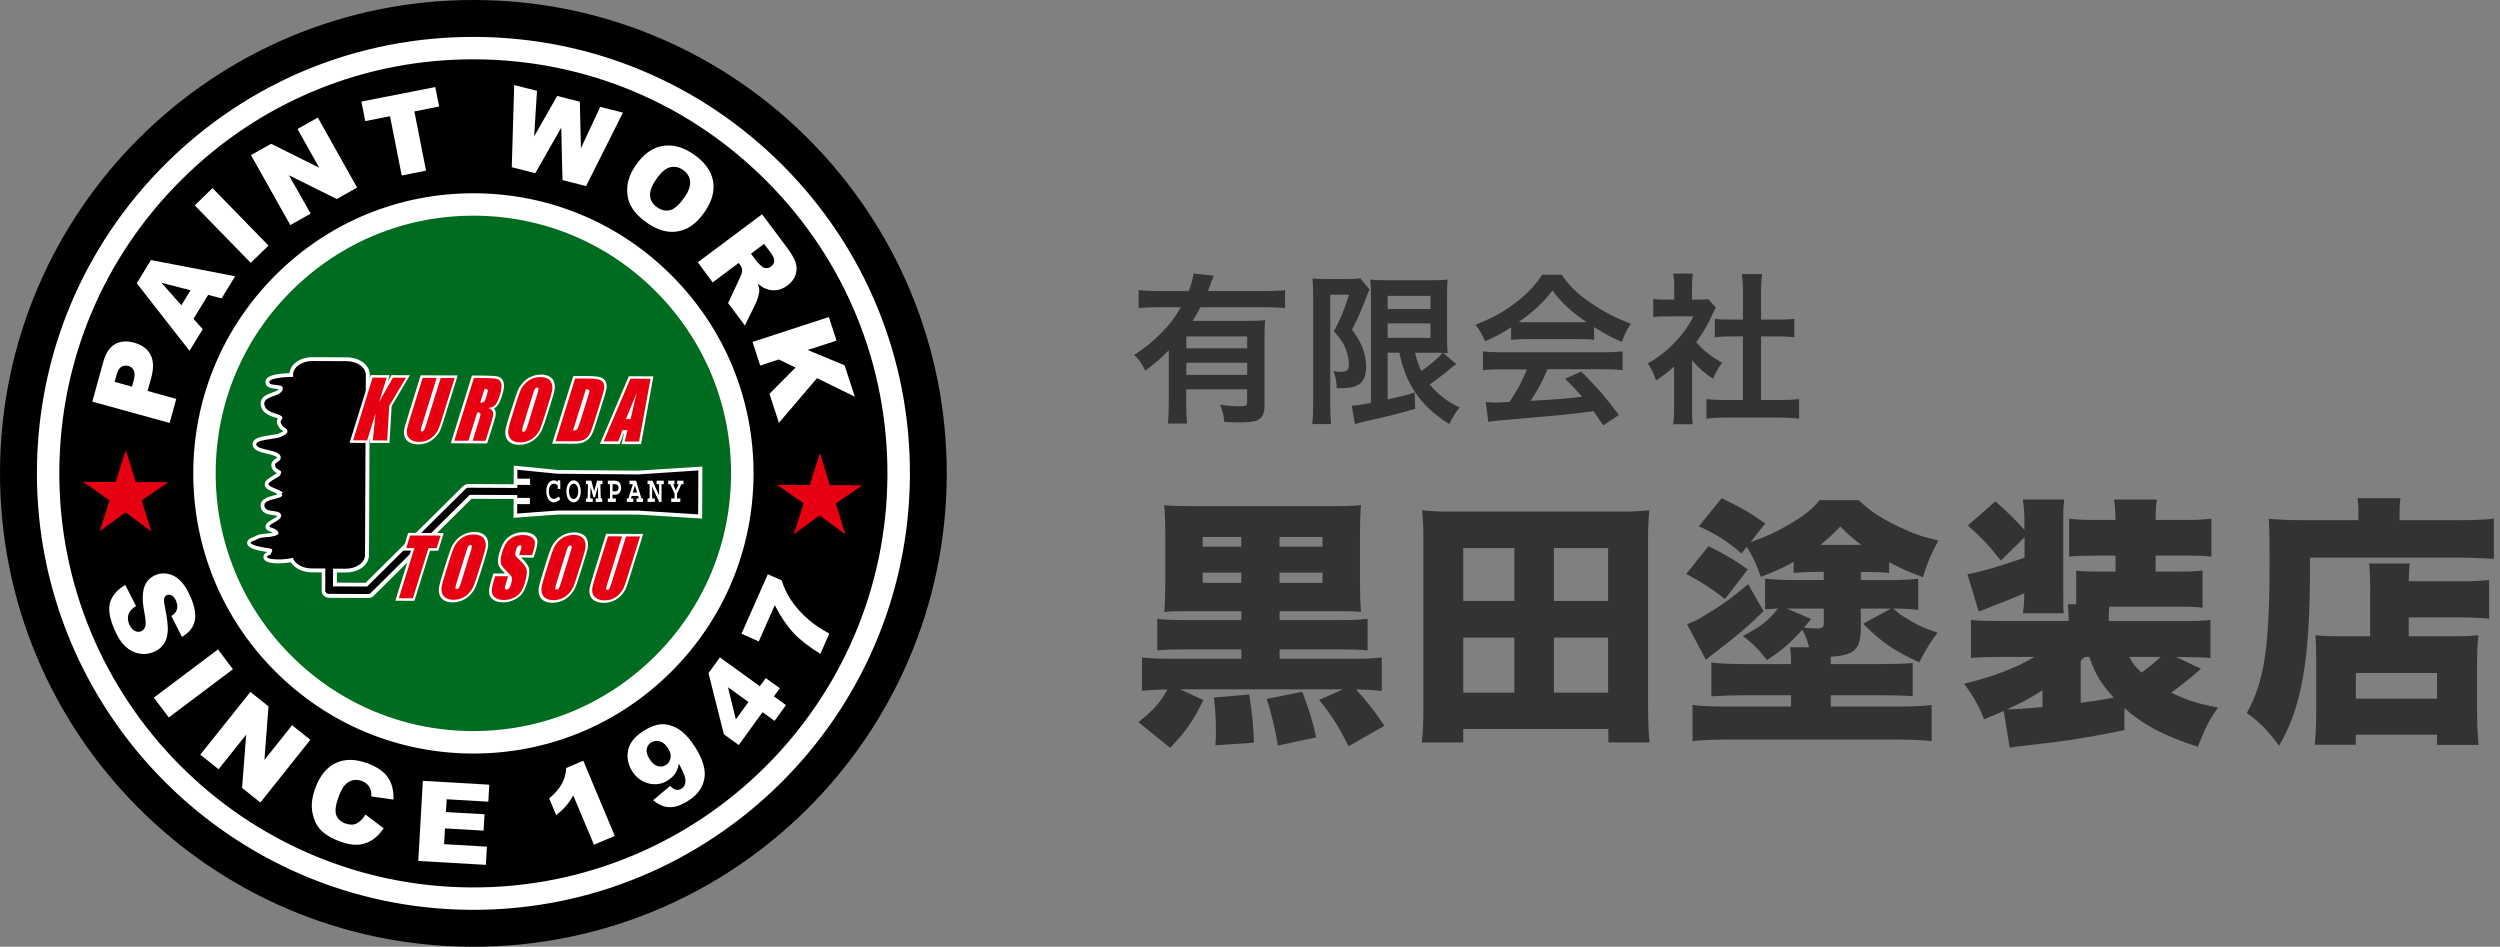 <?xml version="1.0" encoding="utf-8"?>
<!-- Generator: Adobe Illustrator 27.3.1, SVG Export Plug-In . SVG Version: 6.00 Build 0)  -->
<svg version="1.1" id="レイヤー_1" xmlns="http://www.w3.org/2000/svg" xmlns:xlink="http://www.w3.org/1999/xlink" x="0px"
	 y="0px" width="338px" height="128px" viewBox="0 0 338 128" style="enable-background:new 0 0 338 128;" xml:space="preserve">
<rect x="0" y="0" width="338" height="128" fill="#808080" stroke="none"/>
<style type="text/css">
	.st0{fill:#FFFFFF;}
	.st1{fill:#006C20;}
	.st2{fill:#E60012;}
	.st3{fill:#333333;}
</style>
<g>
	<path d="M128,64.28c-0.15,35.35-28.93,63.87-64.28,63.72C28.38,127.85-0.15,99.07,0,63.72C0.15,28.38,28.93-0.15,64.28,0
		C99.62,0.15,128.15,28.93,128,64.28z"/>
	<path class="st0" d="M22.45,22.09C11.26,33.19,5.06,47.98,4.99,63.74c-0.14,32.54,26.22,59.13,58.76,59.27
		c32.54,0.14,59.13-26.22,59.27-58.76l0,0c0.07-15.76-6.01-30.61-17.1-41.8C94.81,11.26,80.02,5.06,64.26,4.99
		C48.49,4.92,33.65,10.99,22.45,22.09z M63.76,119.98C32.89,119.85,7.88,94.63,8.02,63.76c0.06-14.95,5.95-28.99,16.57-39.51
		C35.21,13.71,49.29,7.95,64.24,8.02c14.95,0.07,28.99,5.95,39.51,16.57c10.53,10.62,16.29,24.7,16.23,39.66l0,0
		C119.85,95.11,94.63,120.12,63.76,119.98z"/>
	<path class="st1" d="M100.35,64.16c-0.09,20.08-16.43,36.28-36.51,36.2c-20.08-0.09-36.28-16.43-36.2-36.51
		c0.09-20.08,16.43-36.28,36.51-36.2C84.24,27.73,100.44,44.08,100.35,64.16z"/>
	<path class="st0" d="M37.34,37.11c-7.18,7.12-11.16,16.61-11.21,26.73c-0.04,10.12,3.85,19.64,10.98,26.83
		c7.12,7.18,16.61,11.16,26.73,11.21c10.11,0.04,19.64-3.85,26.83-10.98c7.18-7.12,11.16-16.61,11.21-26.73l0,0
		c0.04-10.12-3.85-19.64-10.98-26.83c-7.12-7.18-16.61-11.16-26.73-11.21C54.05,26.09,44.52,29.98,37.34,37.11z M63.85,98.84
		c-9.31-0.04-18.04-3.7-24.59-10.31c-6.55-6.61-10.14-15.37-10.1-24.68c0.04-9.31,3.7-18.04,10.31-24.59
		c6.61-6.55,15.37-10.14,24.68-10.1c9.31,0.04,18.04,3.7,24.59,10.31c6.55,6.61,10.14,15.37,10.1,24.68l0,0
		c-0.04,9.31-3.7,18.04-10.31,24.59C81.92,95.29,73.16,98.88,63.85,98.84z"/>
	<path class="st0" d="M42.26,48.29c-1.67-0.01-2.99,0.93-3.12,2.16c-2.5,0.09-2.89,0.53-3.04,0.7c-0.13,0.15-0.2,0.33-0.2,0.52
		c0,0.02,0,0.04,0,0.07c0.05,0.68,0.84,0.76,1.36,0.82c0.12,0.01,0.3,0.03,0.42,0.05c-0.06,0.08-0.19,0.18-0.39,0.28
		c-0.11,0.05-0.26,0.1-0.42,0.16c-0.56,0.19-1.25,0.43-1.53,1.02c-0.07,0.15-0.11,0.32-0.11,0.49c0,0.18,0.04,0.36,0.11,0.55
		c0.3,0.82,1.19,1.12,1.84,1.33c0.12,0.04,0.27,0.09,0.39,0.14c-0.1,0.15-0.14,0.29-0.14,0.43c0,0.35,0.22,0.66,0.35,0.84l0.02,0.02
		l-0.01-0.01c0.11,0.17,0.27,0.28,0.41,0.37c0.04,0.02,0.08,0.05,0.11,0.08c-0.09,0.06-0.24,0.13-0.34,0.17l-0.28,0.14
		c-0.13,0.07-0.65,0.14-1.03,0.2c-1.31,0.19-2.12,0.35-2.42,0.87c-0.07,0.12-0.1,0.24-0.1,0.37c0,0.1,0.02,0.2,0.06,0.3l0,0.02
		l0.01,0.01c0.27,0.57,1.04,0.75,1.86,0.94c0.45,0.1,1.35,0.31,1.38,0.54c-0.04,0.04-0.12,0.1-0.18,0.14
		c-0.19,0.13-0.59,0.4-0.59,0.87c0,0.11,0.02,0.24,0.08,0.38c0.15,0.41,0.49,0.6,0.69,0.71c-0.09,0.07-0.32,0.21-0.48,0.31
		c-0.63,0.37-1.18,0.69-1.18,1.21v0.03l0,0.03c0.05,0.5,0.58,0.73,1.26,1.01c0.08,0.03,0.18,0.07,0.28,0.12
		c0.04,0.04,0.07,0.09,0.14,0.18c-0.14,0.04-0.29,0.08-0.41,0.11c-0.77,0.2-1.81,0.46-1.82,1.35c0,0.01,0,0.03,0,0.04
		c0.03,1.07,1.04,1.2,1.65,1.28c0.2,0.03,0.51,0.07,0.61,0.13c-0.11,0.14-0.47,0.34-0.62,0.42l-0.17,0.1
		c-0.38,0.23-0.8,0.48-0.81,0.9c0,0.02,0,0.05,0,0.07c0.04,0.41,0.43,0.54,0.68,0.62c0.11,0.04,0.23,0.08,0.34,0.13
		c-0.07,0.02-0.16,0.03-0.25,0.05l-0.02,0l-0.01,0c-0.17,0.05-0.4,0.06-0.65,0.08c-0.49,0.04-1.05,0.08-1.49,0.36l-0.01,0.01
		c0,0-0.01,0.01-0.01,0.01c-0.04,0.02-0.16,0.06-0.23,0.09c-0.35,0.13-0.7,0.26-0.81,0.61c-0.02,0.06-0.03,0.12-0.03,0.18
		c0,0.12,0.04,0.24,0.1,0.34c0.41,0.62,2.4,0.86,2.63,0.89h0.01c-0.41,0.2-0.54,0.45-0.54,0.66c0,0.07,0.01,0.14,0.03,0.2
		c0.27,0.87,2.53,0.73,3.68,0.52c0.5,0.82,1.58,1.36,2.82,1.37c0,0,0.82,0,1.36,0.01c0,0.71-0.01,2.51-0.01,2.51
		c0,0.51,0.46,0.92,1.03,0.93c0,0,0.01,0,0.01,0l5.38,0.02c0,0,0.12-0.02,0.17-0.03c0.14-0.03,0.26-0.09,0.36-0.19
		c0,0,13.01-12.9,13.31-13.19c0.36,0,4.86,0.02,5.69,0.02c0,0.08-0.01,2.55-0.01,2.55s5.99-0.45,6.03-0.45
		c0.04,0,10.76,0.01,10.79,0.01c0.03,0,8.68,0.54,8.68,0.54l0.03-7.03c0,0-8.61,0.55-8.65,0.55c-0.04,0-10.86-0.09-10.9-0.09
		c-0.05,0-5.95-0.59-5.95-0.59s-0.01,2.39-0.01,2.52c-0.87,0-6.18-0.03-6.18-0.03c-0.24,0-0.47,0.11-0.64,0.29
		c-0.04,0.02-0.07,0.04-0.07,0.04S49.72,78.49,49.43,78.79c-0.34,0-3.12-0.01-3.88-0.02c0-0.46,0-0.91,0.01-1.37
		c0.5,0,1.19,0,1.19,0c1.75,0.01,3.13-1.02,3.14-2.35l0.11-24.36c0.01-1.32-1.36-2.37-3.12-2.38L42.26,48.29z M60.9,65.62l0.08-0.03
		c0,0-0.06,0.03-0.13,0.07C60.86,65.64,60.9,65.62,60.9,65.62z M70.04,55.54c0,0,0-0.01,0-0.01c0,0,0,0,0,0L70.04,55.54z
		 M49.46,51.32C49.46,51.33,49.46,51.33,49.46,51.32l0-0.03C49.46,51.3,49.46,51.31,49.46,51.32z M38.75,68.98c0,0,0,0.01,0,0.01
		l-0.01-0.02C38.75,68.98,38.75,68.98,38.75,68.98z M42.22,81.96c-0.02,0-0.03,0.01-0.05,0.01l0.09-0.02
		C42.27,81.95,42.23,81.96,42.22,81.96z"/>
	<path d="M86.3,64.14l-10.94-0.09l-5.41-0.54l0,1.2l1.71,0.01l0,0.84l-1.71-0.01l0,0.42l-6.69-0.03c-0.12,0-0.23,0.06-0.3,0.16
		c-0.01,0.01-0.03,0.01-0.04,0.02L49.63,79.3l-4.61-0.02l0.01-2.4l1.7,0.01c1.44,0.01,2.62-0.82,2.62-1.84l0.11-24.36
		c0-1.02-1.16-1.86-2.6-1.86l-4.61-0.02c-1.44-0.01-2.62,0.82-2.62,1.84l0,0.3c-1.1,0.02-3.29,0.13-3.23,0.75
		c0.04,0.5,1.69,0.2,1.8,0.66c0.15,0.46-0.31,0.8-0.7,0.99c-0.65,0.31-2.11,0.49-1.7,1.57c0.45,1.23,3.03,0.94,2.22,1.89
		c-0.2,0.24,0,0.5,0.19,0.77c0.15,0.23,0.61,0.35,0.65,0.69c0.04,0.46-0.58,0.61-0.93,0.8c-0.54,0.31-3.57,0.33-3.27,1.1
		c0.38,0.81,3.45,0.55,3.29,1.78c-0.08,0.5-0.96,0.53-0.73,1.11c0.23,0.62,1.15,0.39,0.65,1.19c-0.23,0.31-1.58,0.84-1.58,1.22
		c0.04,0.39,1.69,0.74,1.95,1.16c-0.04,0.04-0.12,0.08-0.19,0.12c0.69,0.77-2.34,0.56-2.31,1.56c0.03,1.11,1.88,0.51,2.22,1.2
		c0.3,0.54-0.62,0.96-1,1.18c-1.27,0.76-0.04,0.46,0.53,1.08c0.46,0.5-0.16,0.65-0.73,0.76c-0.58,0.15-1.46,0.03-2,0.38
		c-0.19,0.15-1,0.3-0.85,0.53c0.23,0.35,1.92,0.62,2.26,0.66c0.88,0.08,0.69,0.31,0.38,0.89c-1.54,0.54,1.23,0.91,3.03,0.42
		c0.27,0.82,1.3,1.43,2.53,1.44l1.87,0.01l-0.01,3.02c0,0.23,0.23,0.41,0.52,0.41c0,0,0,0,0,0c0,0,0.01,0,0.01,0l5.39,0.02
		c0.01,0,0.03,0,0.04-0.01c0.05-0.01,0.09-0.03,0.12-0.06l13.46-13.34l6.42,0.03l0,0.38l1.71,0.01l0,0.84l-1.71-0.01l-0.01,1.28
		l5.49-0.41l10.83,0.01l8.15,0.51l0.03-5.94L86.3,64.14z"/>
	<g>
		<path class="st0" d="M52.95,54.9c0.1-0.17,2.47-4.17,2.47-4.17l-2.49-0.01c0,0-0.4,0.71-0.52,0.92c0.05-0.17,0.29-0.92,0.29-0.92
			l-2.58-0.01l-2.86,9.16l2.58,0.01c0,0,0.21-0.67,0.23-0.75c-0.01,0.11-0.07,0.75-0.07,0.75l2.66,0.01
			C52.67,59.9,52.94,55.07,52.95,54.9z"/>
		<path class="st0" d="M56.88,50.74l-1.67,5.36c-0.3,0.98-0.48,1.6-0.55,1.91c-0.07,0.35-0.06,0.69,0.03,1
			c0.1,0.32,0.31,0.59,0.64,0.78c0.32,0.19,0.73,0.29,1.21,0.29c0.44,0,0.86-0.08,1.25-0.24c0.4-0.17,0.76-0.42,1.07-0.74
			c0.3-0.31,0.53-0.63,0.66-0.94c0.13-0.28,0.29-0.73,0.49-1.4l1.87-6L56.88,50.74z"/>
		<path class="st0" d="M66.92,55.41c-0.03-0.07-0.1-0.13-0.15-0.19c0.14-0.08,0.28-0.16,0.39-0.27c0.27-0.29,0.5-0.76,0.73-1.51
			c0.25-0.79,0.31-1.36,0.2-1.75c-0.12-0.41-0.37-0.67-0.74-0.77c-0.32-0.09-0.93-0.13-1.86-0.14l-1.68-0.01l-2.86,9.16l4.91,0.02
			l0.81-2.58c0.3-0.95,0.35-1.21,0.36-1.33C67.04,55.84,67.01,55.64,66.92,55.41z"/>
		<path class="st0" d="M74.96,52.81c0.08-0.4,0.07-0.78-0.04-1.12c-0.11-0.35-0.33-0.62-0.64-0.79c-0.3-0.17-0.68-0.26-1.12-0.26
			c-0.46,0-0.91,0.09-1.32,0.27c-0.42,0.18-0.8,0.45-1.12,0.8c-0.31,0.34-0.56,0.71-0.72,1.11c-0.15,0.37-0.36,0.97-0.63,1.84
			L68.9,56.1c-0.28,0.89-0.45,1.5-0.53,1.87c-0.08,0.4-0.07,0.78,0.04,1.12c0.11,0.35,0.33,0.62,0.65,0.79
			c0.3,0.17,0.68,0.26,1.12,0.26c0.46,0,0.91-0.09,1.32-0.27c0.42-0.18,0.8-0.45,1.12-0.79c0.31-0.34,0.56-0.71,0.72-1.12
			c0.15-0.37,0.36-0.97,0.63-1.84l0.45-1.45C74.71,53.8,74.88,53.17,74.96,52.81z"/>
		<path class="st0" d="M82,52.52c0.05-0.33,0.02-0.63-0.1-0.9c-0.12-0.28-0.37-0.49-0.72-0.61c-0.32-0.11-0.95-0.17-1.91-0.17
			l-1.76-0.01l-2.86,9.16L77.38,60c0.49,0,0.86-0.03,1.13-0.09c0.3-0.07,0.59-0.2,0.84-0.38c0.26-0.19,0.48-0.45,0.66-0.77
			c0.16-0.29,0.36-0.81,0.6-1.61l0.93-2.97C81.8,53.36,81.95,52.81,82,52.52z"/>
		<path class="st0" d="M88.34,50.88l-3.32-0.01l-3.91,9.16l2.67,0.01c0,0,0.43-1.13,0.58-1.53c0.02,0,0.02,0,0.04,0
			c-0.1,0.4-0.37,1.53-0.37,1.53l2.64,0.01L88.34,50.88z"/>
		<path class="st0" d="M55.19,72.05l-0.74,2.39c0,0,0.78,0,1.11,0c-0.19,0.61-2.11,6.78-2.11,6.78l2.58,0.01
			c0,0,1.92-6.16,2.11-6.78c0.33,0,1.11,0,1.11,0l0.74-2.39L55.19,72.05z"/>
		<path class="st0" d="M65.95,74.09c0.08-0.4,0.07-0.78-0.04-1.12c-0.11-0.35-0.33-0.62-0.64-0.79c-0.3-0.17-0.68-0.26-1.12-0.26
			c-0.46,0-0.91,0.09-1.32,0.27c-0.42,0.18-0.8,0.45-1.12,0.8c-0.31,0.34-0.56,0.71-0.72,1.11c-0.15,0.37-0.36,0.97-0.63,1.84
			l-0.45,1.45c-0.28,0.89-0.45,1.5-0.53,1.87c-0.08,0.4-0.07,0.78,0.04,1.12c0.11,0.35,0.33,0.62,0.64,0.8
			c0.31,0.17,0.68,0.26,1.12,0.26c0.47,0,0.91-0.09,1.32-0.27c0.42-0.18,0.8-0.45,1.12-0.8c0.31-0.33,0.56-0.71,0.72-1.12
			c0.15-0.37,0.36-0.97,0.63-1.84l0.45-1.45C65.69,75.08,65.87,74.46,65.95,74.09z"/>
		<path class="st0" d="M71.51,76.8c-0.11-0.39-0.46-0.85-1.06-1.42c0.47,0,1.7,0.01,1.7,0.01l0.21-0.68
			c0.23-0.72,0.32-1.24,0.3-1.56c-0.03-0.36-0.22-0.66-0.57-0.88c-0.33-0.21-0.77-0.32-1.32-0.32c-0.5,0-0.98,0.09-1.4,0.29
			c-0.45,0.2-0.82,0.49-1.1,0.85c-0.27,0.35-0.51,0.86-0.73,1.57c-0.15,0.49-0.22,0.89-0.21,1.22c0.01,0.33,0.08,0.6,0.21,0.8
			c0.11,0.18,0.35,0.45,0.72,0.83c0.01,0.01,0.02,0.02,0.03,0.03c-0.51,0-1.58-0.01-1.58-0.01l-0.28,0.9
			c-0.21,0.68-0.31,1.2-0.31,1.58c0,0.43,0.18,0.77,0.52,1.04c0.33,0.26,0.79,0.39,1.36,0.39c0.52,0,1.02-0.11,1.48-0.33
			c0.49-0.23,0.87-0.53,1.13-0.88c0.24-0.33,0.46-0.81,0.67-1.47C71.55,77.88,71.63,77.23,71.51,76.8z M63.34,78.91
			c0,0,0.08-0.25,0.16-0.5c-0.01,0.12-0.05,0.29-0.13,0.57c-0.04,0.14-0.08,0.22-0.11,0.27C63.26,79.18,63.29,79.08,63.34,78.91z"/>
		<path class="st0" d="M79.45,74.15c0.08-0.4,0.07-0.78-0.04-1.12c-0.12-0.35-0.33-0.62-0.65-0.79c-0.3-0.17-0.68-0.26-1.12-0.26
			c-0.46,0-0.91,0.09-1.32,0.27c-0.42,0.18-0.8,0.45-1.12,0.8c-0.32,0.34-0.56,0.71-0.72,1.11c-0.15,0.37-0.35,0.97-0.63,1.84
			l-0.45,1.45c-0.28,0.89-0.45,1.5-0.53,1.87c-0.08,0.4-0.07,0.78,0.04,1.12c0.11,0.35,0.33,0.62,0.64,0.8
			c0.31,0.17,0.68,0.26,1.12,0.26c0.46,0,0.91-0.09,1.32-0.27c0.42-0.18,0.8-0.45,1.12-0.8c0.31-0.34,0.56-0.71,0.72-1.12
			c0.15-0.37,0.36-0.97,0.63-1.84l0.45-1.45C79.19,75.14,79.37,74.51,79.45,74.15z"/>
		<path class="st0" d="M81.95,72.17l-1.67,5.35c-0.3,0.98-0.48,1.6-0.55,1.92c-0.07,0.35-0.06,0.68,0.03,1
			c0.1,0.32,0.31,0.59,0.64,0.78c0.32,0.19,0.73,0.29,1.22,0.29c0.44,0,0.86-0.08,1.25-0.24c0.4-0.17,0.76-0.42,1.07-0.74
			c0.3-0.31,0.52-0.63,0.66-0.94c0.12-0.28,0.29-0.73,0.49-1.4l1.87-6L81.95,72.17z"/>
	</g>
	<g>
		<path class="st2" d="M54.89,51.07l-2.27,3.82l-0.27,4.66l-1.94-0.01l0.36-3.64l-1.13,3.64l-1.9-0.01l2.64-8.48l1.9,0.01
			l-1.03,3.29l1.87-3.29L54.89,51.07z"/>
		<path class="st2" d="M61.47,51.1l-1.76,5.66c-0.2,0.64-0.36,1.09-0.48,1.35c-0.12,0.26-0.31,0.53-0.57,0.8
			c-0.26,0.27-0.56,0.48-0.89,0.62c-0.33,0.14-0.7,0.21-1.09,0.21c-0.43,0-0.79-0.09-1.07-0.25c-0.28-0.17-0.46-0.39-0.54-0.66
			c-0.08-0.27-0.09-0.55-0.03-0.85c0.06-0.3,0.24-0.93,0.54-1.88l1.56-5.01l1.9,0.01l-1.98,6.36c-0.12,0.37-0.17,0.61-0.17,0.71
			c0,0.1,0.05,0.16,0.16,0.16c0.12,0,0.21-0.06,0.28-0.17c0.07-0.11,0.17-0.38,0.3-0.8l1.95-6.25L61.47,51.1z"/>
		<path class="st2" d="M64.07,51.11l1.34,0c0.89,0,1.48,0.05,1.78,0.13c0.29,0.08,0.49,0.29,0.58,0.62c0.1,0.33,0.03,0.85-0.19,1.57
			c-0.21,0.66-0.41,1.1-0.63,1.33c-0.21,0.23-0.53,0.36-0.96,0.4c0.34,0.11,0.55,0.26,0.62,0.44c0.07,0.18,0.1,0.35,0.08,0.5
			c-0.01,0.15-0.13,0.57-0.34,1.26l-0.7,2.24L63.9,59.6l0.88-2.83c0.14-0.45,0.2-0.74,0.17-0.85c-0.03-0.11-0.17-0.16-0.43-0.16
			l-1.2,3.83l-1.9-0.01L64.07,51.11z M65.51,52.57l-0.59,1.88c0.21,0,0.37-0.03,0.48-0.1c0.11-0.07,0.22-0.29,0.33-0.66l0.14-0.46
			c0.08-0.27,0.1-0.44,0.04-0.53C65.87,52.61,65.73,52.57,65.51,52.57z"/>
		<path class="st2" d="M73.66,56.13c-0.27,0.85-0.47,1.45-0.61,1.81c-0.15,0.35-0.35,0.68-0.63,0.97c-0.27,0.29-0.59,0.52-0.95,0.67
			c-0.36,0.16-0.74,0.23-1.16,0.23c-0.39,0-0.72-0.08-0.98-0.23c-0.27-0.15-0.45-0.37-0.54-0.67c-0.1-0.3-0.11-0.62-0.04-0.97
			c0.07-0.35,0.24-0.96,0.52-1.83l0.45-1.45c0.27-0.85,0.47-1.45,0.62-1.81c0.14-0.35,0.35-0.67,0.63-0.97
			c0.27-0.29,0.59-0.51,0.95-0.67c0.36-0.16,0.74-0.23,1.16-0.23c0.39,0,0.72,0.08,0.98,0.23c0.27,0.15,0.45,0.37,0.54,0.67
			c0.1,0.3,0.11,0.62,0.04,0.97c-0.07,0.35-0.24,0.96-0.52,1.83L73.66,56.13z M72.63,53.33c0.12-0.4,0.18-0.65,0.18-0.76
			c0-0.11-0.06-0.17-0.18-0.17c-0.1,0-0.19,0.04-0.27,0.13c-0.08,0.09-0.19,0.35-0.32,0.79l-1.23,3.96
			c-0.15,0.49-0.23,0.8-0.23,0.91c0,0.12,0.06,0.17,0.19,0.18c0.13,0,0.23-0.07,0.31-0.2c0.08-0.13,0.19-0.45,0.35-0.95L72.63,53.33
			z"/>
		<path class="st2" d="M77.76,51.17l1.42,0.01c0.92,0,1.52,0.06,1.82,0.15c0.29,0.1,0.49,0.26,0.59,0.48
			c0.1,0.23,0.13,0.47,0.08,0.75c-0.04,0.27-0.19,0.81-0.44,1.62l-0.93,2.97c-0.24,0.76-0.43,1.27-0.57,1.53
			c-0.14,0.26-0.31,0.46-0.51,0.6c-0.2,0.15-0.42,0.25-0.66,0.3c-0.24,0.06-0.59,0.08-1.05,0.08l-2.39-0.01L77.76,51.17z
			 M79.21,52.63l-1.74,5.58c0.27,0,0.46-0.06,0.56-0.19c0.1-0.13,0.24-0.48,0.42-1.04l1.03-3.3c0.12-0.38,0.19-0.63,0.2-0.74
			c0.01-0.11-0.01-0.19-0.07-0.24C79.55,52.66,79.42,52.63,79.21,52.63z"/>
		<path class="st2" d="M87.95,51.22L86.4,59.7l-1.94-0.01l0.38-1.54l-0.68,0l-0.58,1.53l-1.97-0.01l3.62-8.47L87.95,51.22z
			 M85.26,56.67c0.21-0.96,0.48-2.15,0.83-3.58c-0.68,1.64-1.17,2.83-1.47,3.58L85.26,56.67z"/>
		<path class="st2" d="M59.57,72.41l-0.53,1.7l-1.11,0l-2.11,6.78l-1.9-0.01l2.11-6.78l-1.11,0l0.53-1.7L59.57,72.41z"/>
		<path class="st2" d="M64.65,77.41c-0.27,0.85-0.47,1.45-0.62,1.81c-0.14,0.35-0.35,0.67-0.63,0.97c-0.27,0.29-0.59,0.52-0.95,0.67
			c-0.36,0.16-0.74,0.23-1.16,0.23c-0.39,0-0.72-0.08-0.98-0.23c-0.26-0.15-0.45-0.37-0.54-0.67c-0.1-0.3-0.11-0.62-0.04-0.97
			c0.07-0.35,0.24-0.96,0.52-1.83l0.45-1.45c0.27-0.85,0.47-1.45,0.62-1.81c0.14-0.36,0.35-0.68,0.63-0.97
			c0.27-0.29,0.59-0.52,0.95-0.67c0.36-0.16,0.75-0.23,1.16-0.23c0.39,0,0.72,0.08,0.99,0.23c0.27,0.15,0.45,0.37,0.54,0.67
			c0.1,0.3,0.11,0.62,0.04,0.97c-0.07,0.35-0.25,0.96-0.52,1.83L64.65,77.41z M63.62,74.61c0.12-0.39,0.18-0.65,0.18-0.76
			c0-0.11-0.06-0.17-0.18-0.17c-0.1,0-0.19,0.04-0.27,0.13c-0.08,0.09-0.19,0.35-0.32,0.79l-1.23,3.96
			c-0.15,0.49-0.23,0.8-0.23,0.91c0,0.12,0.06,0.17,0.19,0.17c0.13,0,0.23-0.07,0.31-0.2c0.08-0.13,0.19-0.45,0.35-0.95L63.62,74.61
			z"/>
		<path class="st2" d="M71.94,75.05l-1.75-0.01l0.2-0.63c0.09-0.3,0.13-0.49,0.11-0.57c-0.02-0.08-0.08-0.12-0.19-0.12
			c-0.11,0-0.22,0.05-0.31,0.16c-0.09,0.11-0.17,0.27-0.24,0.49c-0.09,0.28-0.12,0.49-0.09,0.63c0.02,0.14,0.15,0.32,0.38,0.52
			c0.66,0.59,1.04,1.07,1.14,1.45c0.1,0.37,0.02,0.98-0.23,1.81c-0.19,0.6-0.39,1.05-0.6,1.33c-0.21,0.28-0.52,0.52-0.93,0.72
			c-0.41,0.19-0.84,0.29-1.31,0.29c-0.51,0-0.9-0.12-1.19-0.34c-0.29-0.23-0.43-0.51-0.44-0.86c0-0.35,0.09-0.84,0.29-1.47
			l0.17-0.55l1.75,0.01l-0.32,1.04c-0.1,0.32-0.14,0.53-0.12,0.62c0.02,0.09,0.1,0.14,0.22,0.14c0.13,0,0.24-0.06,0.34-0.17
			c0.1-0.11,0.18-0.29,0.25-0.51c0.15-0.5,0.2-0.83,0.13-0.98c-0.07-0.16-0.29-0.41-0.65-0.77c-0.36-0.37-0.59-0.63-0.69-0.79
			c-0.11-0.16-0.16-0.39-0.17-0.68c-0.01-0.29,0.05-0.66,0.19-1.11c0.2-0.65,0.42-1.12,0.66-1.42c0.23-0.3,0.54-0.53,0.91-0.7
			c0.37-0.17,0.78-0.25,1.23-0.25c0.49,0,0.88,0.1,1.17,0.28c0.29,0.19,0.44,0.42,0.47,0.7c0.02,0.28-0.07,0.76-0.28,1.44
			L71.94,75.05z"/>
		<path class="st2" d="M78.15,77.46c-0.26,0.85-0.47,1.45-0.61,1.81c-0.15,0.35-0.36,0.68-0.63,0.97c-0.27,0.29-0.59,0.51-0.95,0.67
			c-0.36,0.16-0.74,0.23-1.15,0.23c-0.39,0-0.72-0.08-0.98-0.23c-0.27-0.15-0.45-0.37-0.54-0.67c-0.1-0.3-0.11-0.62-0.04-0.97
			c0.07-0.35,0.24-0.96,0.51-1.83L74.21,76c0.27-0.85,0.47-1.45,0.62-1.81c0.15-0.36,0.35-0.68,0.63-0.97
			c0.27-0.29,0.59-0.52,0.95-0.67c0.36-0.16,0.74-0.23,1.16-0.23c0.39,0,0.72,0.08,0.98,0.23c0.27,0.15,0.45,0.37,0.54,0.67
			c0.1,0.3,0.11,0.62,0.04,0.97c-0.07,0.35-0.24,0.96-0.52,1.83L78.15,77.46z M77.12,74.67c0.12-0.4,0.18-0.65,0.18-0.76
			c0-0.11-0.06-0.17-0.18-0.17c-0.1,0-0.19,0.04-0.27,0.13c-0.08,0.09-0.19,0.35-0.32,0.79l-1.23,3.96
			c-0.15,0.49-0.23,0.8-0.23,0.91c0,0.12,0.06,0.17,0.19,0.18c0.13,0,0.23-0.07,0.31-0.2c0.08-0.13,0.2-0.45,0.35-0.95L77.12,74.67z
			"/>
		<path class="st2" d="M86.54,72.53l-1.77,5.66c-0.2,0.64-0.36,1.09-0.48,1.35c-0.12,0.26-0.31,0.53-0.57,0.8
			c-0.26,0.27-0.56,0.48-0.89,0.62c-0.33,0.14-0.7,0.21-1.09,0.21c-0.44,0-0.79-0.09-1.07-0.26c-0.28-0.17-0.46-0.39-0.54-0.66
			c-0.08-0.27-0.09-0.55-0.03-0.85c0.06-0.3,0.24-0.93,0.54-1.88l1.56-5.01l1.9,0.01l-1.98,6.36c-0.12,0.37-0.17,0.61-0.17,0.71
			c0,0.1,0.05,0.16,0.16,0.16c0.12,0,0.21-0.06,0.28-0.17c0.07-0.11,0.17-0.38,0.3-0.8l1.95-6.25L86.54,72.53z"/>
	</g>
	<g>
		<path class="st0" d="M12.48,54.3l1.48-5.36c0.32-1.17,0.84-1.97,1.56-2.39c0.72-0.43,1.59-0.5,2.62-0.22
			c1.06,0.29,1.79,0.84,2.21,1.63c0.42,0.8,0.45,1.84,0.09,3.14l-0.49,1.76l3.88,1.07l-0.9,3.25L12.48,54.3z M17.84,52.28l0.22-0.79
			c0.17-0.62,0.18-1.09,0.03-1.4c-0.15-0.31-0.39-0.51-0.73-0.61c-0.33-0.09-0.64-0.06-0.93,0.1c-0.29,0.16-0.52,0.53-0.68,1.13
			l-0.25,0.92L17.84,52.28z"/>
		<path class="st0" d="M28.14,39.87l-1.98,3.24l1.25,1.4l-1.79,2.92l-7.13-9.13l1.92-3.14l11.38,2.19l-1.83,2.99L28.14,39.87z
			 M25.76,39.25l-3.94-1.03l2.7,3.05L25.76,39.25z"/>
		<path class="st0" d="M26.33,27.77l2.4-2.34l7.57,7.77l-2.4,2.34L26.33,27.77z"/>
		<path class="st0" d="M33.93,20.97l2.73-1.53l6.5,3.24l-2.94-5.24l2.75-1.54l5.31,9.46l-2.75,1.55l-6.47-3.22L42,28.88l-2.75,1.55
			L33.93,20.97z"/>
		<path class="st0" d="M48.86,13.73l9.99-1.96l0.52,2.63l-3.35,0.66l1.58,8.01l-3.29,0.65l-1.58-8.01l-3.35,0.66L48.86,13.73z"/>
		<path class="st0" d="M69.52,11.5l3.08,0.78l-0.38,6.15l3.11-5.46l3.06,0.78l0.15,6.29l2.61-5.59l3.07,0.78l-4.98,9.93l-3.19-0.81
			l-0.17-7.09l-3.51,6.16l-3.18-0.81L69.52,11.5z"/>
		<path class="st0" d="M85.99,22.29c1.01-1.45,2.2-2.31,3.57-2.55c1.37-0.25,2.78,0.13,4.23,1.13c1.48,1.03,2.35,2.22,2.61,3.57
			c0.25,1.35-0.12,2.75-1.11,4.18c-0.72,1.04-1.49,1.77-2.3,2.2c-0.81,0.42-1.68,0.59-2.6,0.5c-0.92-0.09-1.87-0.48-2.86-1.16
			c-1.01-0.7-1.73-1.43-2.17-2.21c-0.44-0.78-0.62-1.65-0.55-2.63C84.87,24.34,85.27,23.33,85.99,22.29z M88.73,24.22
			c-0.62,0.9-0.9,1.66-0.84,2.28c0.06,0.62,0.38,1.13,0.96,1.53c0.59,0.41,1.18,0.53,1.77,0.38c0.59-0.16,1.23-0.74,1.92-1.73
			c0.58-0.84,0.83-1.57,0.76-2.19c-0.07-0.62-0.4-1.13-0.98-1.53c-0.56-0.38-1.14-0.5-1.75-0.34
			C89.98,22.78,89.36,23.31,88.73,24.22z"/>
		<path class="st0" d="M94.34,35.46l8.69-6.49l3.34,4.46c0.62,0.83,1.02,1.51,1.2,2.06c0.18,0.54,0.18,1.09,0,1.65
			c-0.19,0.56-0.55,1.04-1.11,1.46c-0.48,0.36-0.98,0.57-1.48,0.63c-0.5,0.06-1-0.01-1.48-0.21c-0.31-0.12-0.66-0.35-1.04-0.68
			c0.13,0.4,0.2,0.71,0.2,0.94c0,0.15-0.04,0.41-0.14,0.77c-0.09,0.36-0.18,0.62-0.26,0.78l-1.55,3.18l-2.27-3.03l1.59-3.41
			c0.21-0.44,0.31-0.76,0.31-0.98c-0.01-0.29-0.1-0.56-0.29-0.8l-0.18-0.24l-3.52,2.63L94.34,35.46z M101.53,34.3l0.84,1.12
			c0.09,0.12,0.31,0.33,0.64,0.61c0.17,0.15,0.36,0.22,0.59,0.22c0.23,0,0.44-0.07,0.63-0.21c0.28-0.21,0.43-0.46,0.45-0.75
			c0.02-0.29-0.15-0.67-0.51-1.16l-0.87-1.16L101.53,34.3z"/>
		<path class="st0" d="M112.06,42.86l1.04,3.19l-3.9,1.27l4.99,2.07l1.38,4.24l-5.11-2.5l-5.15,6.03l-1.28-3.92l3.53-3.55
			l-2.27-1.09l-2.51,0.82l-1.04-3.19L112.06,42.86z"/>
	</g>
	<g>
		<path class="st0" d="M16.94,79.09l1.46,2.85c-0.45,0.27-0.75,0.56-0.91,0.86c-0.26,0.49-0.26,1.03-0.01,1.62
			c0.19,0.44,0.44,0.74,0.75,0.88c0.31,0.15,0.6,0.16,0.87,0.04c0.26-0.11,0.44-0.33,0.54-0.64c0.1-0.32,0.07-0.93-0.11-1.83
			c-0.29-1.48-0.3-2.62-0.05-3.41c0.25-0.8,0.76-1.37,1.54-1.71c0.51-0.22,1.06-0.28,1.64-0.18c0.58,0.1,1.13,0.39,1.65,0.87
			c0.52,0.48,1.01,1.24,1.46,2.28c0.56,1.27,0.74,2.35,0.56,3.22c-0.18,0.87-0.76,1.6-1.73,2.17l-1.43-2.82
			c0.41-0.27,0.67-0.58,0.76-0.92c0.09-0.34,0.05-0.72-0.14-1.16c-0.16-0.36-0.35-0.6-0.58-0.71c-0.23-0.12-0.45-0.13-0.67-0.03
			c-0.16,0.07-0.27,0.21-0.33,0.41c-0.07,0.2-0.04,0.6,0.09,1.19c0.3,1.47,0.43,2.56,0.38,3.27c-0.04,0.71-0.22,1.29-0.55,1.75
			c-0.32,0.46-0.76,0.8-1.3,1.04c-0.64,0.28-1.3,0.36-1.99,0.24c-0.69-0.12-1.31-0.44-1.87-0.95c-0.55-0.51-1.04-1.25-1.46-2.22
			c-0.74-1.69-0.93-3.01-0.56-3.95C15.31,80.35,15.97,79.62,16.94,79.09z"/>
		<path class="st0" d="M29.47,87.8l2.02,2.68L22.82,97l-2.02-2.68L29.47,87.8z"/>
		<path class="st0" d="M33.85,93.55l2.45,1.95l-0.55,7.24l3.74-4.69l2.47,1.97l-6.76,8.48l-2.47-1.97l0.55-7.2L29.55,104l-2.47-1.97
			L33.85,93.55z"/>
		<path class="st0" d="M49.42,110.13l2.45,1.85c-0.47,0.7-1,1.24-1.59,1.61c-0.59,0.37-1.23,0.58-1.92,0.62
			c-0.69,0.04-1.49-0.1-2.4-0.44c-1.1-0.41-1.95-0.91-2.53-1.49c-0.58-0.58-0.98-1.37-1.18-2.37c-0.21-1-0.08-2.13,0.39-3.39
			c0.63-1.68,1.55-2.8,2.78-3.37c1.23-0.57,2.67-0.55,4.3,0.06c1.28,0.48,2.19,1.11,2.73,1.9c0.54,0.79,0.79,1.79,0.75,2.99l-3-0.42
			c0.02-0.35,0-0.61-0.05-0.79c-0.09-0.31-0.23-0.57-0.44-0.79c-0.21-0.22-0.47-0.4-0.78-0.51c-0.71-0.27-1.37-0.18-1.96,0.24
			c-0.45,0.32-0.84,0.93-1.17,1.83c-0.42,1.12-0.53,1.96-0.35,2.5c0.19,0.54,0.59,0.93,1.21,1.16c0.6,0.22,1.12,0.23,1.55,0.01
			C48.64,111.12,49.05,110.72,49.42,110.13z"/>
		<path class="st0" d="M57.17,105.57l8.98,0.52l-0.13,2.3l-5.63-0.33l-0.1,1.73l5.22,0.3l-0.13,2.21l-5.22-0.3l-0.12,2.13l5.79,0.34
			l-0.14,2.46l-9.14-0.53L57.17,105.57z"/>
		<path class="st0" d="M78.86,102.85l4.26,10.17l-2.82,1.18l-2.79-6.65c-0.31,0.54-0.63,1-0.97,1.39c-0.33,0.39-0.78,0.82-1.34,1.28
			l-0.95-2.27c0.82-0.7,1.39-1.38,1.74-2.02c0.34-0.65,0.53-1.35,0.56-2.1L78.86,102.85z"/>
		<path class="st0" d="M88.3,108.19l2.31-1.94c0.29,0.31,0.56,0.49,0.81,0.53c0.25,0.04,0.48-0.01,0.71-0.15
			c0.4-0.26,0.58-0.67,0.54-1.22c-0.03-0.41-0.33-1.13-0.88-2.16c-0.1,0.51-0.26,0.94-0.48,1.29c-0.22,0.35-0.54,0.66-0.96,0.93
			c-0.81,0.53-1.68,0.68-2.62,0.46c-0.93-0.22-1.68-0.77-2.25-1.65c-0.39-0.6-0.6-1.24-0.64-1.92c-0.03-0.68,0.12-1.31,0.45-1.89
			c0.34-0.58,0.88-1.11,1.64-1.6c0.91-0.59,1.74-0.9,2.49-0.95c0.75-0.04,1.51,0.17,2.28,0.64c0.77,0.47,1.51,1.26,2.24,2.38
			c1.06,1.64,1.5,3.07,1.3,4.28c-0.2,1.21-0.9,2.21-2.13,3c-0.72,0.47-1.35,0.75-1.87,0.85c-0.53,0.1-1.03,0.08-1.52-0.06
			C89.24,108.84,88.77,108.58,88.3,108.19z M90.3,101.13c-0.32-0.49-0.69-0.79-1.11-0.91c-0.43-0.12-0.81-0.06-1.17,0.17
			c-0.33,0.21-0.53,0.52-0.59,0.91c-0.06,0.39,0.08,0.84,0.4,1.34c0.33,0.51,0.69,0.82,1.09,0.94c0.4,0.12,0.77,0.07,1.11-0.15
			c0.35-0.23,0.56-0.55,0.63-0.96C90.74,102.05,90.61,101.61,90.3,101.13z"/>
		<path class="st0" d="M103.09,96.29l-3.21,4.44l-2.01-1.45l-2.08-8.27l1.54-2.13l5.4,3.9l0.8-1.1l1.9,1.37l-0.8,1.1l1.63,1.18
			l-1.54,2.13L103.09,96.29z M101.19,94.91l-2.77-2l1.07,4.35L101.19,94.91z"/>
		<path class="st0" d="M100.25,85.68l3.56-8.04l1.86,0.82c0.32,0.98,0.75,1.87,1.27,2.66c0.64,0.96,1.44,1.85,2.39,2.67
			c0.74,0.64,1.67,1.26,2.79,1.87l-1.21,2.74c-1.52-0.93-2.73-1.87-3.62-2.82c-0.89-0.95-1.74-2.2-2.54-3.76l-2.17,4.9L100.25,85.68
			z"/>
	</g>
	<g>
		<path class="st2" d="M11.23,65.15l4.4,0.02l1.38-4.34l1.35,4.35l4.4,0.02l-3.6,2.46l1.3,4.2l-3.48-2.59l-3.5,2.56l1.33-4.19
			L11.23,65.15z"/>
	</g>
	<g>
		<path class="st2" d="M105.07,65.56l4.4,0.02l1.38-4.34l1.35,4.35l4.4,0.02l-3.6,2.46l1.3,4.2l-3.48-2.59l-3.5,2.56l1.33-4.19
			L105.07,65.56z"/>
	</g>
	<g>
		<path class="st0" d="M74.89,67.92c-0.79,0-1.03-0.93-1.03-1.51c0-0.85,0.42-1.47,1.01-1.47c0.31,0,0.49,0.16,0.54,0.21v-0.21h0.34
			v1.17h-0.34v-0.48c-0.16-0.14-0.35-0.24-0.54-0.24c-0.26,0-0.67,0.26-0.67,1.02c0,0.53,0.2,1.04,0.67,1.04
			c0.3,0,0.56-0.22,0.67-0.33l0.21,0.34C75.48,67.82,75.03,67.92,74.89,67.92z"/>
		<path class="st0" d="M77.55,67.92c-0.47,0-0.98-0.48-0.98-1.48c0-0.78,0.37-1.5,0.98-1.5c0.65,0,0.97,0.79,0.97,1.49
			C78.52,67.56,77.91,67.92,77.55,67.92z M77.55,65.4c-0.42,0-0.63,0.55-0.63,1.02c0,0.5,0.21,1.04,0.63,1.04
			c0.47,0,0.64-0.64,0.64-1.05C78.18,66.05,78.03,65.4,77.55,65.4z"/>
		<path class="st0" d="M81.17,65.46l0.05,1.93h0.2v0.47h-0.88v-0.47h0.34l-0.05-1.58l-0.39,1.41h-0.22l-0.37-1.43l-0.06,1.6h0.35
			v0.47h-0.9v-0.47h0.2l0.06-1.93h-0.28v-0.47h0.73l0.38,1.43l0.4-1.43h0.72v0.47H81.17z"/>
		<path class="st0" d="M83.24,66.88h-0.43v0.51h0.45v0.47h-1.08v-0.47h0.29v-1.93h-0.29v-0.47h0.96c0.24,0,0.5,0.08,0.66,0.32
			c0.11,0.18,0.16,0.41,0.16,0.65C83.97,66.48,83.68,66.88,83.24,66.88z M83.44,65.53c-0.09-0.06-0.2-0.07-0.29-0.07h-0.33v0.96
			h0.29c0.13,0,0.25,0,0.36-0.07c0.07-0.05,0.16-0.17,0.16-0.4C83.63,65.76,83.56,65.6,83.44,65.53z"/>
		<path class="st0" d="M86.06,67.86v-0.47h0.31l-0.11-0.34h-0.85l-0.11,0.34h0.32v0.47h-0.88v-0.47h0.22l0.6-1.93h-0.45v-0.47h0.89
			l0.72,2.4h0.21v0.47H86.06z M85.84,65.66l-0.29,0.93h0.58L85.84,65.66z"/>
		<path class="st0" d="M89.44,65.46v2.4h-0.32l-0.95-2.05v1.58h0.36v0.47h-0.98v-0.47h0.28v-1.93h-0.28v-0.47h0.66l0.9,1.99v-1.52
			h-0.34v-0.47h0.97v0.47H89.44z"/>
		<path class="st0" d="M92.12,65.46l-0.58,1.29v0.64h0.44v0.47h-1.23v-0.47h0.45v-0.64l-0.58-1.29h-0.28v-0.47h0.85v0.47h-0.19
			l0.37,0.85l0.38-0.85h-0.2v-0.47h0.85v0.47H92.12z"/>
	</g>
</g>
<g>
	<path class="st3" d="M158.03,47.35c-1.17,1.19-1.61,1.56-3.19,2.77c-0.46-0.97-0.79-1.43-1.5-2.13c1.47-0.95,2.51-1.8,3.7-3.01
		c1.12-1.12,1.8-2.02,2.62-3.45h-3.1c-1.08,0-1.87,0.04-2.62,0.13v-2.44c0.77,0.09,1.54,0.13,2.64,0.13h4.14
		c0.35-0.9,0.55-1.65,0.64-2.38l2.75,0.31c-0.15,0.33-0.2,0.42-0.48,1.23c-0.09,0.26-0.13,0.37-0.31,0.84h7.85
		c1.08,0,1.85-0.04,2.57-0.13v2.44c-0.73-0.09-1.54-0.13-2.57-0.13h-8.85c-0.4,0.73-0.66,1.17-1.08,1.85h7.52
		c1.1,0,1.65-0.02,2.29-0.09c-0.07,0.68-0.09,1.39-0.09,2.51v9.18c0,0.86-0.26,1.43-0.84,1.78c-0.42,0.24-1.23,0.35-2.57,0.35
		c-0.51,0-0.92-0.02-2.02-0.07c-0.11-0.99-0.22-1.47-0.57-2.31c1.23,0.15,1.87,0.2,2.55,0.2c0.97,0,1.1-0.09,1.1-0.62v-1.67h-8.23
		v1.87c0,1.19,0.04,1.96,0.11,2.75h-2.6c0.09-0.79,0.13-1.65,0.13-2.77V47.35z M168.62,45.48h-8.23v1.61h8.23V45.48z M160.39,49.05
		v1.63h8.23v-1.63H160.39z"/>
	<path class="st3" d="M177.53,39.67c0-0.68-0.02-1.06-0.07-2.02c0.4,0.04,0.81,0.07,1.61,0.07h3.23c0.88,0,1.34-0.04,1.61-0.11
		l1.25,1.54c-0.15,0.29-0.22,0.46-0.68,1.67c-0.46,1.21-0.97,2.35-1.69,3.76c0.9,1.23,1.25,1.87,1.56,2.82
		c0.22,0.68,0.35,1.5,0.35,2.18c0,1.3-0.4,2.13-1.19,2.51c-0.59,0.31-1.21,0.4-2.79,0.4c-0.04-1.06-0.13-1.56-0.46-2.31
		c0.31,0.04,0.68,0.09,0.97,0.09c0.86,0,1.14-0.24,1.14-0.97c0-0.75-0.18-1.52-0.48-2.27c-0.33-0.73-0.66-1.23-1.54-2.24
		c0.97-1.87,1.21-2.44,2.05-4.95h-2.55v14.96c0,0.92,0.04,1.74,0.11,2.53h-2.55c0.09-0.66,0.13-1.5,0.13-2.53V39.67z M187.61,47.68
		V54c2.46-0.55,2.46-0.55,3.65-0.95l0.07,2.22c-2.29,0.68-3.76,1.03-7.02,1.76c-0.48,0.11-0.88,0.22-1.12,0.31l-0.44-2.49
		c0.44,0,1.23-0.13,2.6-0.37V40.13c0-0.99-0.02-1.52-0.09-2.35c0.44,0.09,0.97,0.11,2.11,0.11h6.29c1.06,0,1.47-0.02,2.05-0.11
		c-0.04,0.53-0.07,1.03-0.07,2.44v5.13c0,1.25,0.02,1.67,0.09,2.4c-0.42-0.04-0.42-0.04-0.62-0.04l1.78,1.52
		c-0.11,0.04-0.44,0.31-0.62,0.46c-0.68,0.59-2.02,1.63-2.97,2.29c1.08,1.32,2.33,2.29,4.05,3.12c-0.57,0.66-0.92,1.23-1.39,2.24
		c-2.13-1.34-3.48-2.6-4.6-4.27c-1.06-1.58-1.63-2.99-2.18-5.39H187.61z M187.61,41.78h5.79V40h-5.79V41.78z M187.61,45.68h5.79
		v-1.96h-5.79V45.68z M191.31,47.68c0.29,1.14,0.46,1.65,0.86,2.49c1.32-0.92,2.46-1.94,2.86-2.46c-0.29-0.02-0.77-0.02-1.08-0.02
		H191.31z"/>
	<path class="st3" d="M204.3,44.25c-1.36,0.88-1.98,1.21-3.52,1.89c-0.37-0.88-0.73-1.5-1.28-2.24c2.38-0.95,3.85-1.76,5.52-3.06
		c1.45-1.12,2.57-2.29,3.48-3.7h2.62c1.17,1.63,2.05,2.49,3.72,3.65c1.87,1.32,3.65,2.24,5.65,2.97c-0.62,0.95-0.9,1.56-1.21,2.46
		c-1.39-0.59-2.22-1.03-3.76-2v1.72c-0.57-0.07-1.14-0.09-1.98-0.09h-7.35c-0.64,0-1.3,0.02-1.89,0.09V44.25z M203.09,49.93
		c-1.12,0-1.87,0.04-2.6,0.13V47.5c0.73,0.09,1.56,0.13,2.6,0.13h13.71c1.08,0,1.85-0.04,2.57-0.13v2.55
		c-0.73-0.09-1.47-0.13-2.57-0.13h-7.57c-0.68,1.61-1.36,2.9-2.29,4.27c3.89-0.22,3.89-0.22,6.98-0.55
		c-0.7-0.77-1.08-1.17-2.31-2.44l2.18-0.97c2.35,2.38,3.3,3.48,5.08,5.88l-2.11,1.39c-0.73-1.08-0.95-1.39-1.32-1.91
		c-1.83,0.24-3.15,0.4-3.96,0.48c-2.18,0.2-6.54,0.59-7.42,0.66c-1.23,0.09-2.33,0.2-2.84,0.31l-0.35-2.68
		c0.59,0.04,0.97,0.07,1.28,0.07c0.15,0,0.81-0.02,1.94-0.09c1.08-1.63,1.76-2.9,2.35-4.4H203.09z M213.52,43.57
		c0.35,0,0.55,0,0.97-0.02c-2.02-1.39-3.28-2.53-4.6-4.27c-1.17,1.56-2.53,2.84-4.58,4.27c0.37,0.02,0.51,0.02,0.9,0.02H213.52z"/>
	<path class="st3" d="M228.76,55.12c0,1.03,0.02,1.58,0.11,2.24h-2.66c0.11-0.66,0.13-1.25,0.13-2.29v-5.52
		c-0.86,0.79-1.32,1.14-2.44,1.87c-0.26-0.84-0.66-1.63-1.12-2.29c1.54-0.88,2.6-1.72,3.78-2.97c1.03-1.08,1.67-1.98,2.4-3.39h-3.59
		c-0.79,0-1.25,0.02-1.85,0.09v-2.44c0.55,0.07,1.01,0.09,1.74,0.09h1.1v-1.85c0-0.57-0.04-1.17-0.13-1.67h2.66
		c-0.09,0.51-0.13,0.99-0.13,1.72v1.8h0.9c0.68,0,0.99-0.02,1.28-0.07l1.06,1.14c-0.2,0.33-0.33,0.55-0.48,0.92
		c-0.73,1.58-1.14,2.31-2.2,3.76c1.03,1.17,2.05,1.96,3.5,2.79c-0.53,0.7-0.86,1.32-1.21,2.16c-1.14-0.75-1.89-1.39-2.84-2.49V55.12
		z M238.09,54.08h2.64c1.1,0,1.83-0.04,2.51-0.13v2.66c-0.77-0.11-1.63-0.15-2.51-0.15h-7.53c-0.88,0-1.72,0.04-2.49,0.15v-2.66
		c0.7,0.09,1.47,0.13,2.53,0.13h2.4v-8.6H234c-0.75,0-1.45,0.04-2.16,0.11V43.1c0.64,0.09,1.21,0.11,2.16,0.11h1.65v-3.87
		c0-0.9-0.04-1.43-0.15-2.29h2.75c-0.13,0.88-0.15,1.34-0.15,2.29v3.87h2.33c0.99,0,1.54-0.02,2.16-0.11v2.49
		c-0.7-0.07-1.39-0.11-2.16-0.11h-2.33V54.08z"/>
	<path class="st3" d="M161.48,82.63c-2.41,0-3.12,0-4.07,0.11c0.11-1.42,0.14-2.41,0.14-4.25V72.5c0-1.81-0.04-2.83-0.14-4.21
		c1.03,0.11,2.09,0.14,3.97,0.14h18.63c1.84,0,3.05-0.04,4-0.14c-0.11,1.2-0.14,2.3-0.14,4.18v6.02c0,1.95,0.04,3.05,0.14,4.25
		c-0.99-0.11-1.66-0.11-4.07-0.11h-6.94v1.2h8.32c1.84,0,2.66-0.04,3.58-0.18v4.29c-0.99-0.11-1.98-0.14-3.54-0.14h-8.36v1.27h9.77
		c1.98,0,2.76-0.04,4.04-0.18v4.53c-1.27-0.14-2.02-0.18-3.47-0.21c1.49,1.63,2.55,3.01,3.83,4.92l-4.85,2.76
		c-1.2-2.44-2.23-4.11-3.97-6.27l3.22-1.42h-21.99l3.12,1.45c-1.45,2.94-2.51,4.43-4.5,6.45l-4.29-3.47
		c2.02-1.59,2.94-2.62,3.93-4.43c-1.35,0.04-2.16,0.07-3.44,0.21v-4.53c1.17,0.14,2.09,0.18,4.04,0.18h9.39V87.8h-7.76
		c-1.59,0-2.58,0.04-3.61,0.14v-4.29c0.85,0.14,1.91,0.18,3.61,0.18h7.76v-1.2H161.48z M167.82,72.6h-5.21v1.31h5.21V72.6z
		 M167.82,77.42h-5.21v1.38h5.21V77.42z M168.89,93.89c0.39,2.44,0.6,4.43,0.64,6.52l-5.21,0.35c0.07-0.89,0.07-1.13,0.07-1.81
		c0-1.84-0.07-2.94-0.28-4.64L168.89,93.89z M176.07,93.53c0.92,2.44,1.38,3.9,1.88,6.16l-5.17,1.1c-0.46-2.55-0.85-4.18-1.52-6.3
		L176.07,93.53z M178.8,73.91V72.6h-5.81v1.31H178.8z M178.8,78.8v-1.38h-5.81v1.38H178.8z"/>
	<path class="st3" d="M217.45,100.37v-1.81h-19.62v1.81h-5.6c0.14-1.24,0.21-2.66,0.21-4.92V72.96c0-1.49-0.04-2.66-0.18-3.97
		c1.35,0.14,2.44,0.18,4.14,0.18h22.49c1.66,0,2.76-0.04,4.11-0.18c-0.14,1.24-0.18,2.3-0.18,3.97v22.49c0,1.95,0.07,3.82,0.21,4.92
		H217.45z M197.83,81.25h6.91v-7.15h-6.91V81.25z M197.83,93.64h6.91V86.2h-6.91V93.64z M210.09,81.25h7.33v-7.15h-7.33V81.25z
		 M210.09,93.64h7.33V86.2h-7.33V93.64z"/>
	<path class="st3" d="M230.99,73.84c2.37,1.17,3.75,2.02,5.31,3.15l-3.08,4c-1.56-1.24-3.12-2.27-5.24-3.4L230.99,73.84z
		 M238.43,82.63c-2.3,2.23-3.51,3.26-6.66,5.67c-0.35,0.25-0.74,0.57-1.13,0.92l-2.55-4.82c0.96-0.39,1.1-0.46,1.81-0.85
		c2.59-1.52,4.11-2.59,6.45-4.57L238.43,82.63z M244.59,87.51c-0.32-1.13-0.46-1.52-0.92-2.37c-1.52,1.7-2.69,2.73-4.78,4.11
		c-1.24-1.59-1.81-2.16-3.26-3.26c2.37-1.24,3.58-2.16,4.75-3.72c-0.71,0.04-1.03,0.07-1.74,0.11v-4.14
		c1.1,0.11,2.44,0.18,3.82,0.18h4.11v-1.1h-0.74c-1.56,0-2.2,0.04-3.33,0.14v-1.49c-1.63,0.89-2.51,1.28-4.43,2.02
		c-0.57-1.63-1.17-2.94-1.91-4.07l-0.71,0.92c-1.84-1.63-3.4-2.62-5.77-3.68l3.08-3.79c2.55,1.2,3.72,1.88,5.91,3.4l-2.02,2.55
		c2.37-0.89,2.97-1.13,4.78-2.16c2.3-1.27,3.68-2.37,4.57-3.54h5.31c1.42,1.42,3.05,2.48,5.52,3.65c1.95,0.92,3.19,1.35,5.24,1.81
		c-0.96,1.74-1.42,2.8-2.09,4.96c-1.91-0.71-2.76-1.1-4.57-2.02v1.45c-1.2-0.11-1.77-0.14-3.29-0.14h-0.53v1.1h4
		c1.49,0,2.59-0.07,3.75-0.18v4.21c-1.2-0.14-1.91-0.18-3.33-0.18c0.6,0.6,0.81,0.74,1.49,1.17c1.45,0.92,2.62,1.49,4.46,2.09
		c-0.85,1.1-1.52,2.16-2.48,4c-3.36-1.52-5.17-2.76-7.58-5.21l3.75-2.05h-4.07v2.51c0,3.01-0.78,3.79-4.07,4v0.99h6.91
		c1.88,0,3.08-0.04,4.18-0.14v4.5c-1.06-0.11-2.3-0.14-4.14-0.14h-6.94v1.52h9.39c1.88,0,3.12-0.07,4.25-0.21v4.89
		c-1.31-0.14-2.66-0.21-4.71-0.21h-22.95c-2.02,0-3.4,0.07-4.67,0.21v-4.89c1.06,0.14,2.34,0.21,4.29,0.21h9.03v-1.52h-6.34
		c-1.31,0-2.3,0.04-4.43,0.14v-4.57c1.03,0.14,2.44,0.21,4.46,0.21h6.3v-0.46c0-0.74-0.04-1.35-0.14-1.81H244.59z M244.88,83.69
		c-0.46,0.57-0.6,0.71-0.99,1.17c0.6,0.07,1.27,0.11,1.66,0.11c0.85,0,1.03-0.14,1.03-0.74v-1.95h-4.99L244.88,83.69z M251.64,73.67
		c-1.2-0.92-1.66-1.31-2.83-2.48c-1.2,1.24-1.66,1.63-2.69,2.48H251.64z"/>
	<path class="st3" d="M287.23,98.71c-3.44,0.71-6.87,1.31-9.53,1.63l-5.03,0.6c-0.32,0.04-0.53,0.07-0.96,0.14l-0.81-4.96
		c-0.71,0.32-1.1,0.5-2.66,1.13c-0.67-1.77-1.38-3.01-2.69-4.82c3.75-0.89,6.69-1.98,9.53-3.61h-4.75c-1.74,0-2.73,0.04-3.86,0.14
		v-5.14c1.06,0.11,2.2,0.14,4.07,0.14h9.14v-0.28c0-0.81-0.04-1.38-0.11-1.98h1.13v-4.53c0.92,0.07,1.49,0.11,3.12,0.11h2.2v-2.16
		h-2.76c-1.52,0-2.59,0.04-3.51,0.14v-5.14c1.03,0.14,1.98,0.18,3.51,0.18h2.76c-0.04-1.38-0.07-1.98-0.21-2.76h5.81
		c-0.14,0.78-0.18,1.38-0.18,2.76h4c1.56,0,2.48-0.04,3.54-0.18v5.14c-1.03-0.11-1.81-0.14-3.54-0.14h-4v2.16h3.12
		c1.63,0,2.3-0.04,3.22-0.14v5.03c-0.85-0.11-1.38-0.14-3.05-0.14h-9.56c-0.04,0.5-0.07,0.99-0.07,1.66v0.28h9.85
		c1.84,0,2.9-0.04,3.9-0.14v5.14c-1.17-0.11-2.2-0.14-3.93-0.14h-0.71l3.36,1.59c-1.45,1.27-2.87,2.41-4.04,3.22
		c2.2,1.06,3.82,1.56,6.34,2.02c-1.17,1.66-1.63,2.55-2.73,5.31c-4.6-1.49-7.51-3.05-9.92-5.24V98.71z M270.51,75.79
		c-1.49-1.91-2.48-2.98-4.46-4.75l3.72-3.26c1.77,1.56,2.83,2.62,3.93,3.86v-1.06c0-1.2-0.07-2.05-0.21-3.05h5.6
		c-0.11,0.74-0.14,1.56-0.14,3.08v8.89c0,2.23,0,2.66,0.07,3.4h-5.52c0.14-0.99,0.18-1.45,0.18-2.69c-1.1,0.5-3.15,1.31-6.16,2.48
		l-1.52-5.06c1.91-0.35,3.86-0.92,7.72-2.23v-2.76L270.51,75.79z M276.14,93.32c-1.7,1.1-2.73,1.63-4.78,2.59c0.14,0,0.21,0,0.25,0
		c0.74,0,3.26-0.18,4.53-0.32V93.32z M281.31,95.02c1.88-0.25,2.9-0.39,4.46-0.71c-1.7-1.84-2.51-3.19-3.29-5.49h-0.64
		c-0.18,0.18-0.28,0.28-0.53,0.53V95.02z M287.87,88.82c0.5,0.92,0.81,1.31,1.66,2.12c0.96-0.71,1.59-1.2,2.58-2.12H287.87z"/>
	<path class="st3" d="M318.86,69.2c0-0.78-0.04-1.27-0.14-1.84h5.84c-0.11,0.53-0.14,1.03-0.14,1.91v1.06h7.76
		c2.23,0,3.9-0.07,4.99-0.21v5.45c-1.42-0.11-3.33-0.18-4.89-0.18h-19.97c0,0.67,0,1.2,0,1.56c0,12.29-1.13,18.7-4.18,23.87
		c-1.45-1.98-2.55-3.12-4.36-4.43c2.41-4.32,3.08-8.96,3.08-20.75c0-2.66-0.04-4.25-0.11-5.49c1.38,0.11,2.9,0.18,4.67,0.18h7.44
		V69.2z M320.45,80.04c0-2.05-0.04-2.9-0.14-3.86h5.49c-0.07,0.71-0.11,1.24-0.14,2.41h6.87c1.98,0,3.15-0.07,4-0.18v5.24
		c-1.2-0.11-2.51-0.18-3.82-0.18h-7.05v2.55h6.16c1.59,0,2.37-0.04,3.26-0.14c-0.14,1.31-0.18,2.34-0.18,3.97v6.02
		c0,2.3,0.07,3.58,0.21,4.85h-5.63v-1.38h-10.98v1.35h-5.56c0.14-1.03,0.21-2.55,0.21-4.5v-7.12c0-1.35-0.04-2.3-0.11-3.19
		c0.92,0.11,1.7,0.14,3.22,0.14h4.18V80.04z M318.51,94.46h10.98v-3.47h-10.98V94.46z"/>
</g>
</svg>
